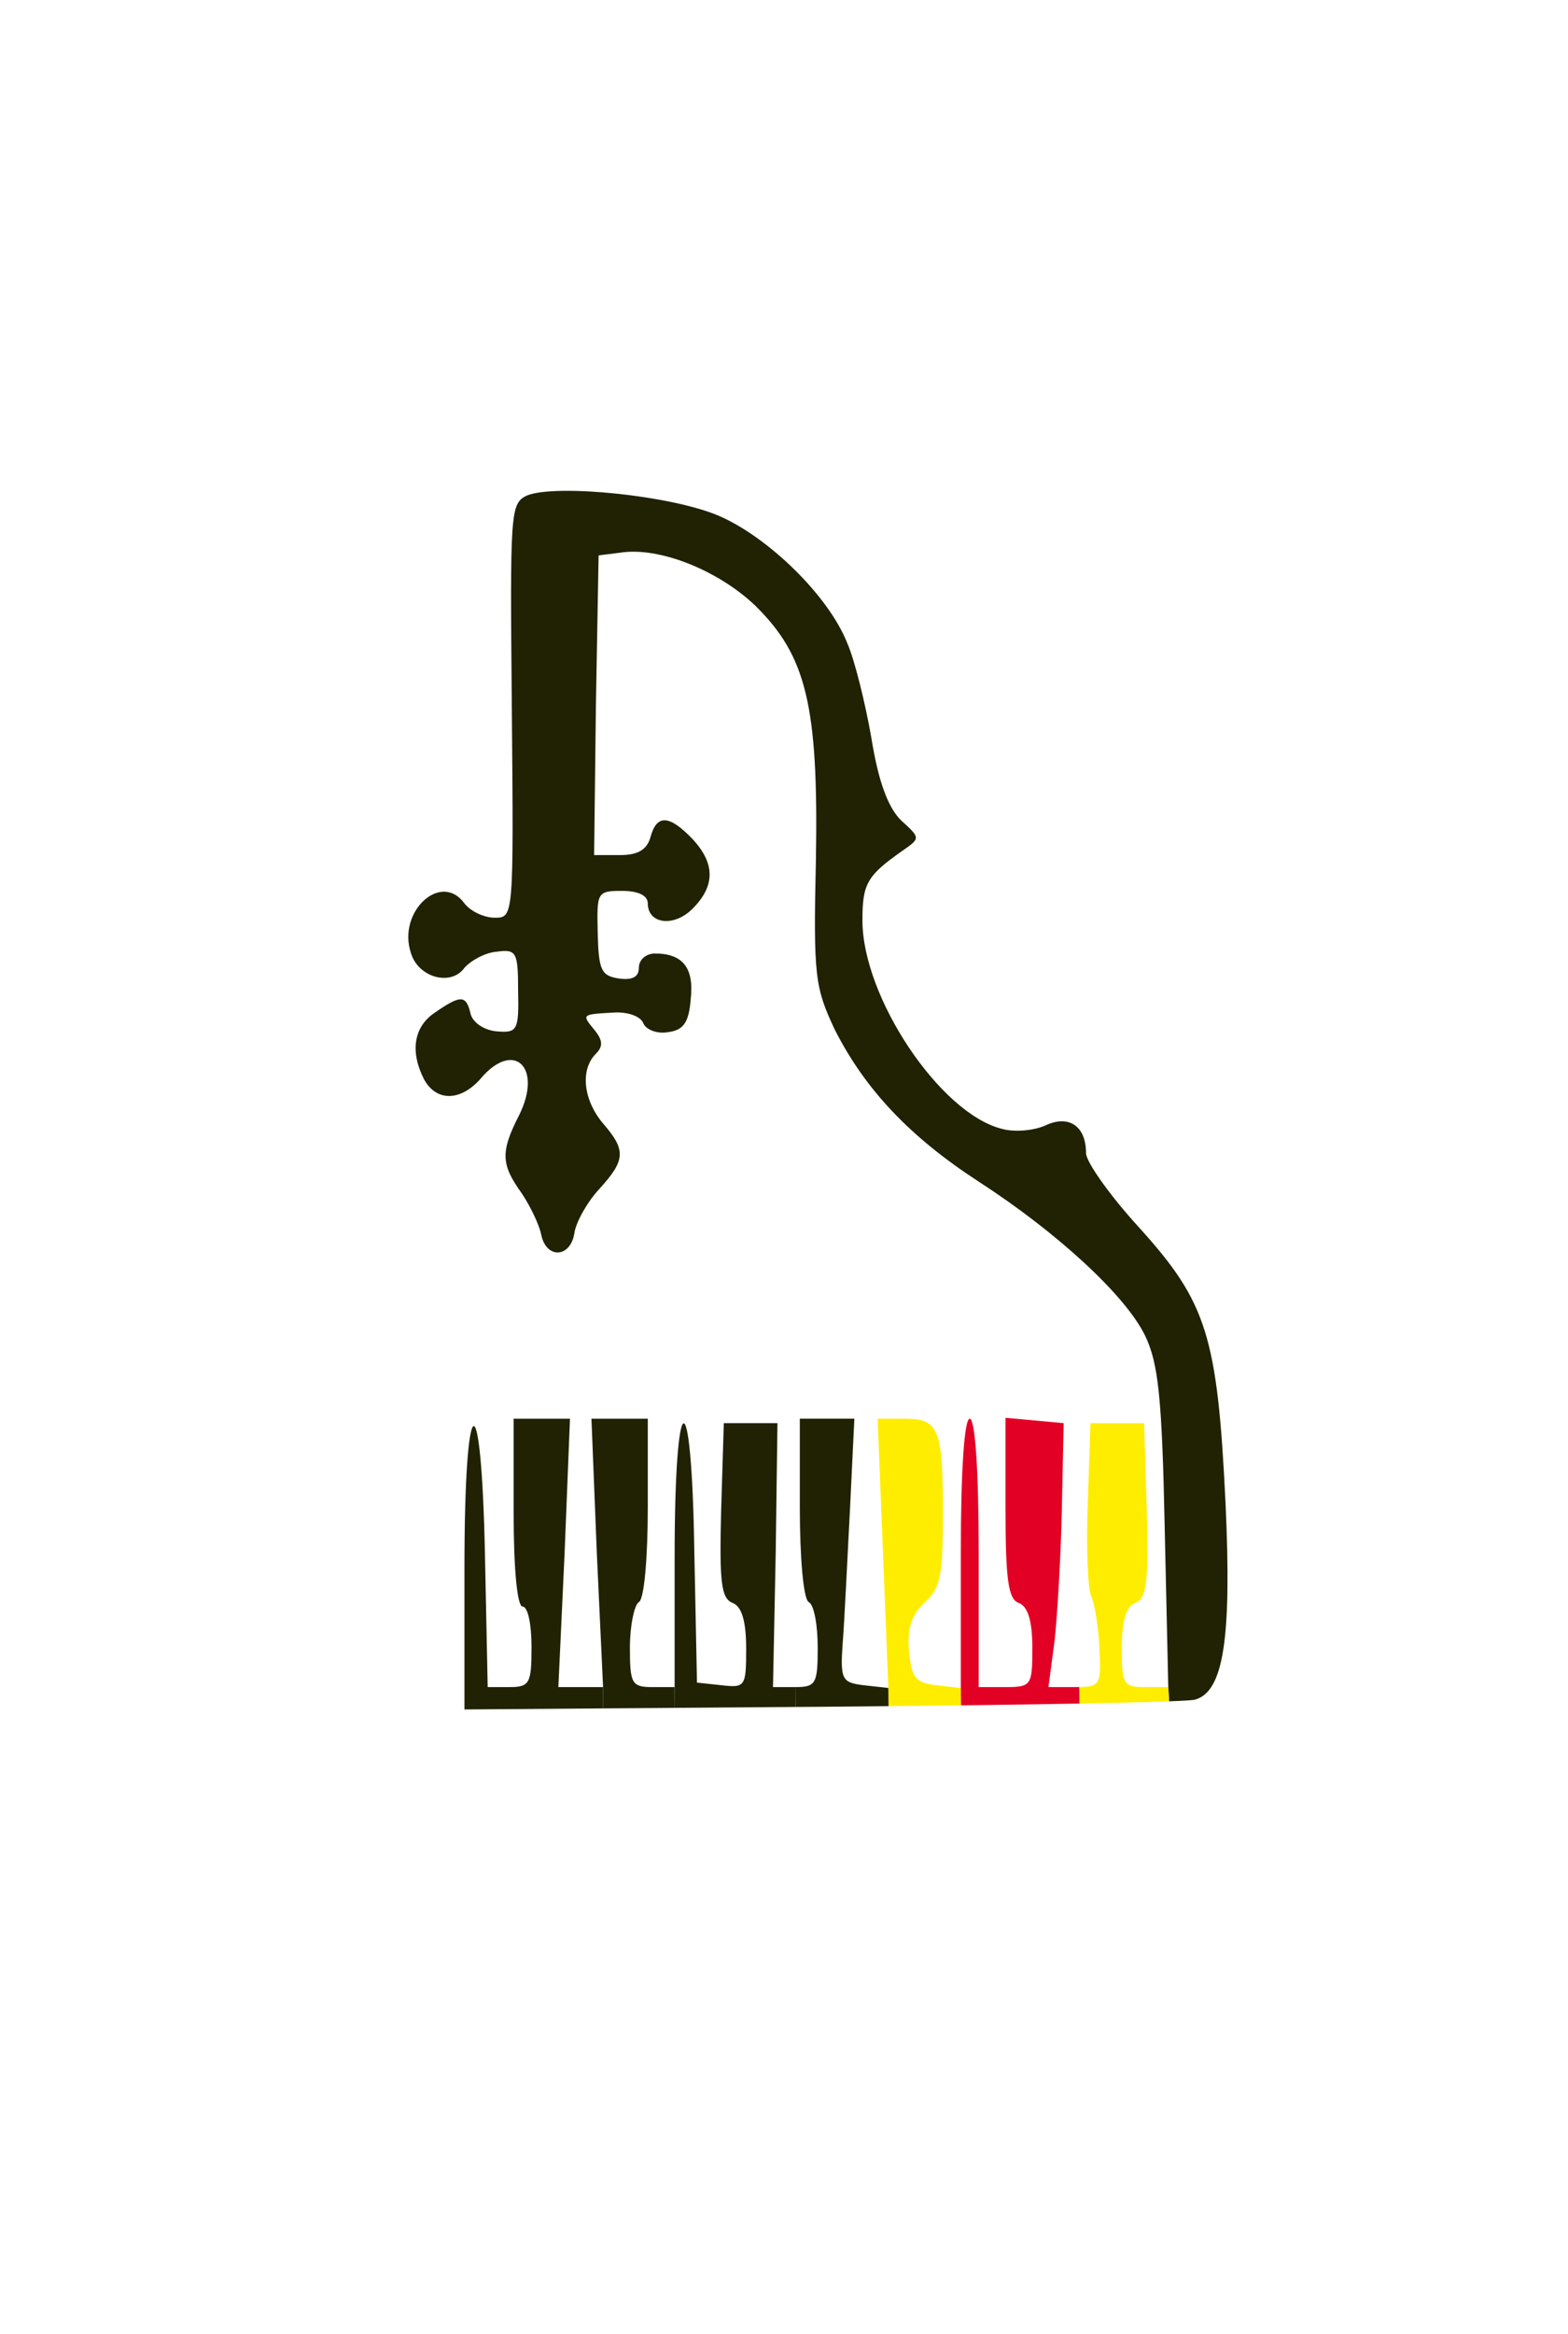 <?xml version="1.0" encoding="utf-8"?>
<!-- Generator: Adobe Illustrator 13.0.0, SVG Export Plug-In  -->
<!DOCTYPE svg PUBLIC "-//W3C//DTD SVG 1.1//EN" "http://www.w3.org/Graphics/SVG/1.1/DTD/svg11.dtd">
<svg version="1.1"
	 xmlns="http://www.w3.org/2000/svg" xmlns:xlink="http://www.w3.org/1999/xlink" xmlns:a="http://ns.adobe.com/AdobeSVGViewerExtensions/3.0/"
	 x="0px" y="0px" width="582px" height="866px" viewBox="-151.547 -182.118 582 866"
	 enable-background="new -151.547 -182.118 582 866" xml:space="preserve">
<defs>
</defs>
<path fill="#202203" d="M303.333,375.487c2.324,50.123-0.662,70.041-11.284,73.028
	c-0.633,0.197-4.017,0.432-9.661,0.63l-0.298-5.278l-1.329-59.086
	c-0.995-48.133-2.325-61.08-7.304-71.368
	c-7.3-14.938-32.529-38.176-61.74-57.097
	c-25.561-16.597-42.158-34.189-53.441-56.431
	c-7.303-15.602-7.969-19.584-6.975-63.069c0.996-57.426-3.65-75.684-22.573-94.273
	C115.121,29.598,93.208,20.634,78.606,22.959l-7.968,0.995L69.642,79.391
	l-0.665,55.765h9.629c6.638,0,9.959-1.991,11.283-6.637
	c2.325-8.632,6.974-8.299,15.604,0.664c8.299,8.961,8.629,17.259,0,25.89
	c-6.969,6.973-16.597,5.645-16.597-1.991c0-2.987-3.652-4.646-9.629-4.646
	c-9.294,0-9.294,0.664-8.959,15.602c0.33,13.94,1.325,15.934,7.964,16.928
	c4.979,0.666,7.305-0.662,7.305-3.981c0-2.987,2.654-5.312,5.974-5.312
	c10.29,0,14.606,5.312,13.277,16.931c-0.665,8.631-2.655,11.618-8.63,12.28
	c-3.983,0.666-7.968-0.995-8.963-3.318c-0.995-2.656-5.974-4.314-10.952-3.983
	c-11.954,0.663-11.954,0.663-7.306,6.307c3.32,3.984,3.32,6.308,0.665,8.964
	c-5.974,5.975-4.648,17.261,2.655,25.892c8.63,9.958,8.299,13.607-1.33,24.23
	c-4.644,4.979-8.629,12.282-9.293,16.266c-1.326,9.295-10.29,9.959-12.283,0.996
	c-0.661-3.649-3.98-10.623-7.301-15.602c-7.637-10.623-7.967-15.269-0.997-28.881
	c8.963-17.923-1.991-28.214-14.273-13.608c-7.304,8.299-16.264,8.632-20.912,0.332
	c-5.311-10.291-3.984-19.585,3.983-24.896c9.625-6.639,11.619-6.639,13.278,0.663
	c0.996,3.32,5.31,5.977,9.625,6.309c7.638,0.663,8.299-0.332,7.968-14.938
	c0-14.606-0.665-15.603-7.968-14.606c-4.315,0.331-9.625,3.319-11.949,5.976
	c-4.979,6.971-17.262,3.651-19.917-5.645
	c-4.979-15.27,11.288-30.207,19.917-18.257c2.324,2.987,7.303,5.312,11.287,5.312
	c6.97,0,6.97-0.333,6.306-77.012C37.773,7.688,37.773,4.701,44.082,1.712
	c10.953-4.313,53.776,0,71.368,7.637c18.26,7.966,40.499,29.543,47.469,47.136
	c2.655,5.975,6.64,21.908,8.963,35.187c2.655,16.597,6.31,25.893,10.954,30.539
	c7.303,6.639,7.303,6.639,0.664,11.286c-13.277,9.294-14.936,12.282-14.936,25.891
	c0,28.549,28.879,71.703,51.781,77.344c4.648,1.33,11.953,0.664,16.268-1.327
	c8.629-3.982,14.938,0.333,14.938,10.29c0,3.32,8.962,15.934,19.916,27.885
	C296.364,301.13,300.345,313.743,303.333,375.487z"/>
<path fill="#FFED00" d="M282.089,443.867l0.298,5.278c-7.468,0.297-18.953,0.562-33.294,0.829
	l-0.064-6.141c7.867-0.066,8.133-1.393,7.499-14.239
	c-0.329-7.635-1.657-16.269-2.988-19.253c-1.325-2.657-1.99-18.591-1.325-34.854
	l0.994-29.545h9.96h9.957l0.997,32.531c0.664,26.556,0,32.529-4.314,34.189
	c-3.319,1.329-4.979,6.638-4.979,16.598c0,13.611,0.665,14.606,8.628,14.606
	H282.089L282.089,443.867z"/>
<path fill="#E20025" d="M249.029,443.834l0.064,6.141
	c-12.679,0.233-27.584,0.467-43.951,0.664l-0.064-6.441V394.406
	c0-31.203,1.329-50.123,3.319-50.123c1.991,0,3.319,18.92,3.319,49.792v49.792
	h9.959c9.627,0,9.957-0.664,9.957-14.606c0-9.96-1.66-15.269-4.979-16.598
	c-3.984-1.327-4.978-8.63-4.978-35.186v-33.525l10.955,0.995l10.62,0.995
	l-0.663,31.535c-0.331,17.262-1.66,39.502-2.656,48.797l-2.322,17.593h9.957
	C248.065,443.867,248.562,443.867,249.029,443.834z"/>
<path fill="#FFED00" d="M205.078,444.197l0.064,6.441
	c-8.598,0.102-17.592,0.198-26.887,0.299l-0.064-6.74l-1.994-49.791
	l-1.99-50.123h9.959c12.943,0,14.271,3.65,14.271,36.182
	c0,21.908-0.994,26.889-6.639,31.867c-4.979,4.647-6.639,9.628-5.973,17.926
	c0.994,10.289,2.322,11.951,10.289,12.945L205.078,444.197z"/>
<path fill="#202203" d="M178.191,444.197l0.064,6.74
	c-8.002,0.067-16.268,0.164-24.63,0.233l-9.893,0.064l-0.065-7.368
	c7.635,0,8.299-1.33,8.299-14.606c0-8.3-1.329-15.935-3.32-16.929
	c-1.99-0.996-3.318-16.598-3.318-35.186v-32.863h10.289h9.957l-1.658,34.19
	c-0.996,18.59-1.991,40.497-2.656,48.797c-0.994,13.942-0.33,14.938,7.969,15.933
	L178.191,444.197z"/>
<path fill="#202203" d="M143.667,443.867l0.064,7.368l-44.813,0.335l-0.064-7.703v-47.801
	c0-65.062,6.308-67.386,7.303-2.986l0.996,49.129l9.294,0.994
	c8.632,0.994,8.963,0.334,8.963-13.608c0-10.294-1.66-15.603-4.98-16.932
	c-4.313-1.66-4.979-7.634-4.313-34.189l0.994-32.531h9.959h9.958l-0.663,48.797
	l-0.998,49.128H143.667L143.667,443.867z"/>
<path fill="#202203" d="M98.854,443.867l0.064,7.703l-26.556,0.196l-0.064-7.899
	l-2.324-49.792l-1.99-49.792h10.288h10.624v32.863
	c0,18.588-1.329,34.189-3.318,35.186c-1.661,0.994-3.32,8.629-3.32,16.929
	c0,13.276,0.664,14.606,8.299,14.606H98.854L98.854,443.867z"/>
<path fill="#202203" d="M72.297,443.867l0.064,7.899l-51.517,0.399v-52.448
	c0-67.718,6.309-71.368,7.634-3.983l0.996,48.133h7.968
	c7.636,0,8.3-1.33,8.3-14.938c0-8.297-1.33-14.937-3.319-14.937
	c-1.99,0-3.32-13.943-3.32-34.855v-34.854h10.624h10.287l-1.991,49.792
	l-2.322,49.792h8.299H72.297L72.297,443.867z"/>
</svg>
